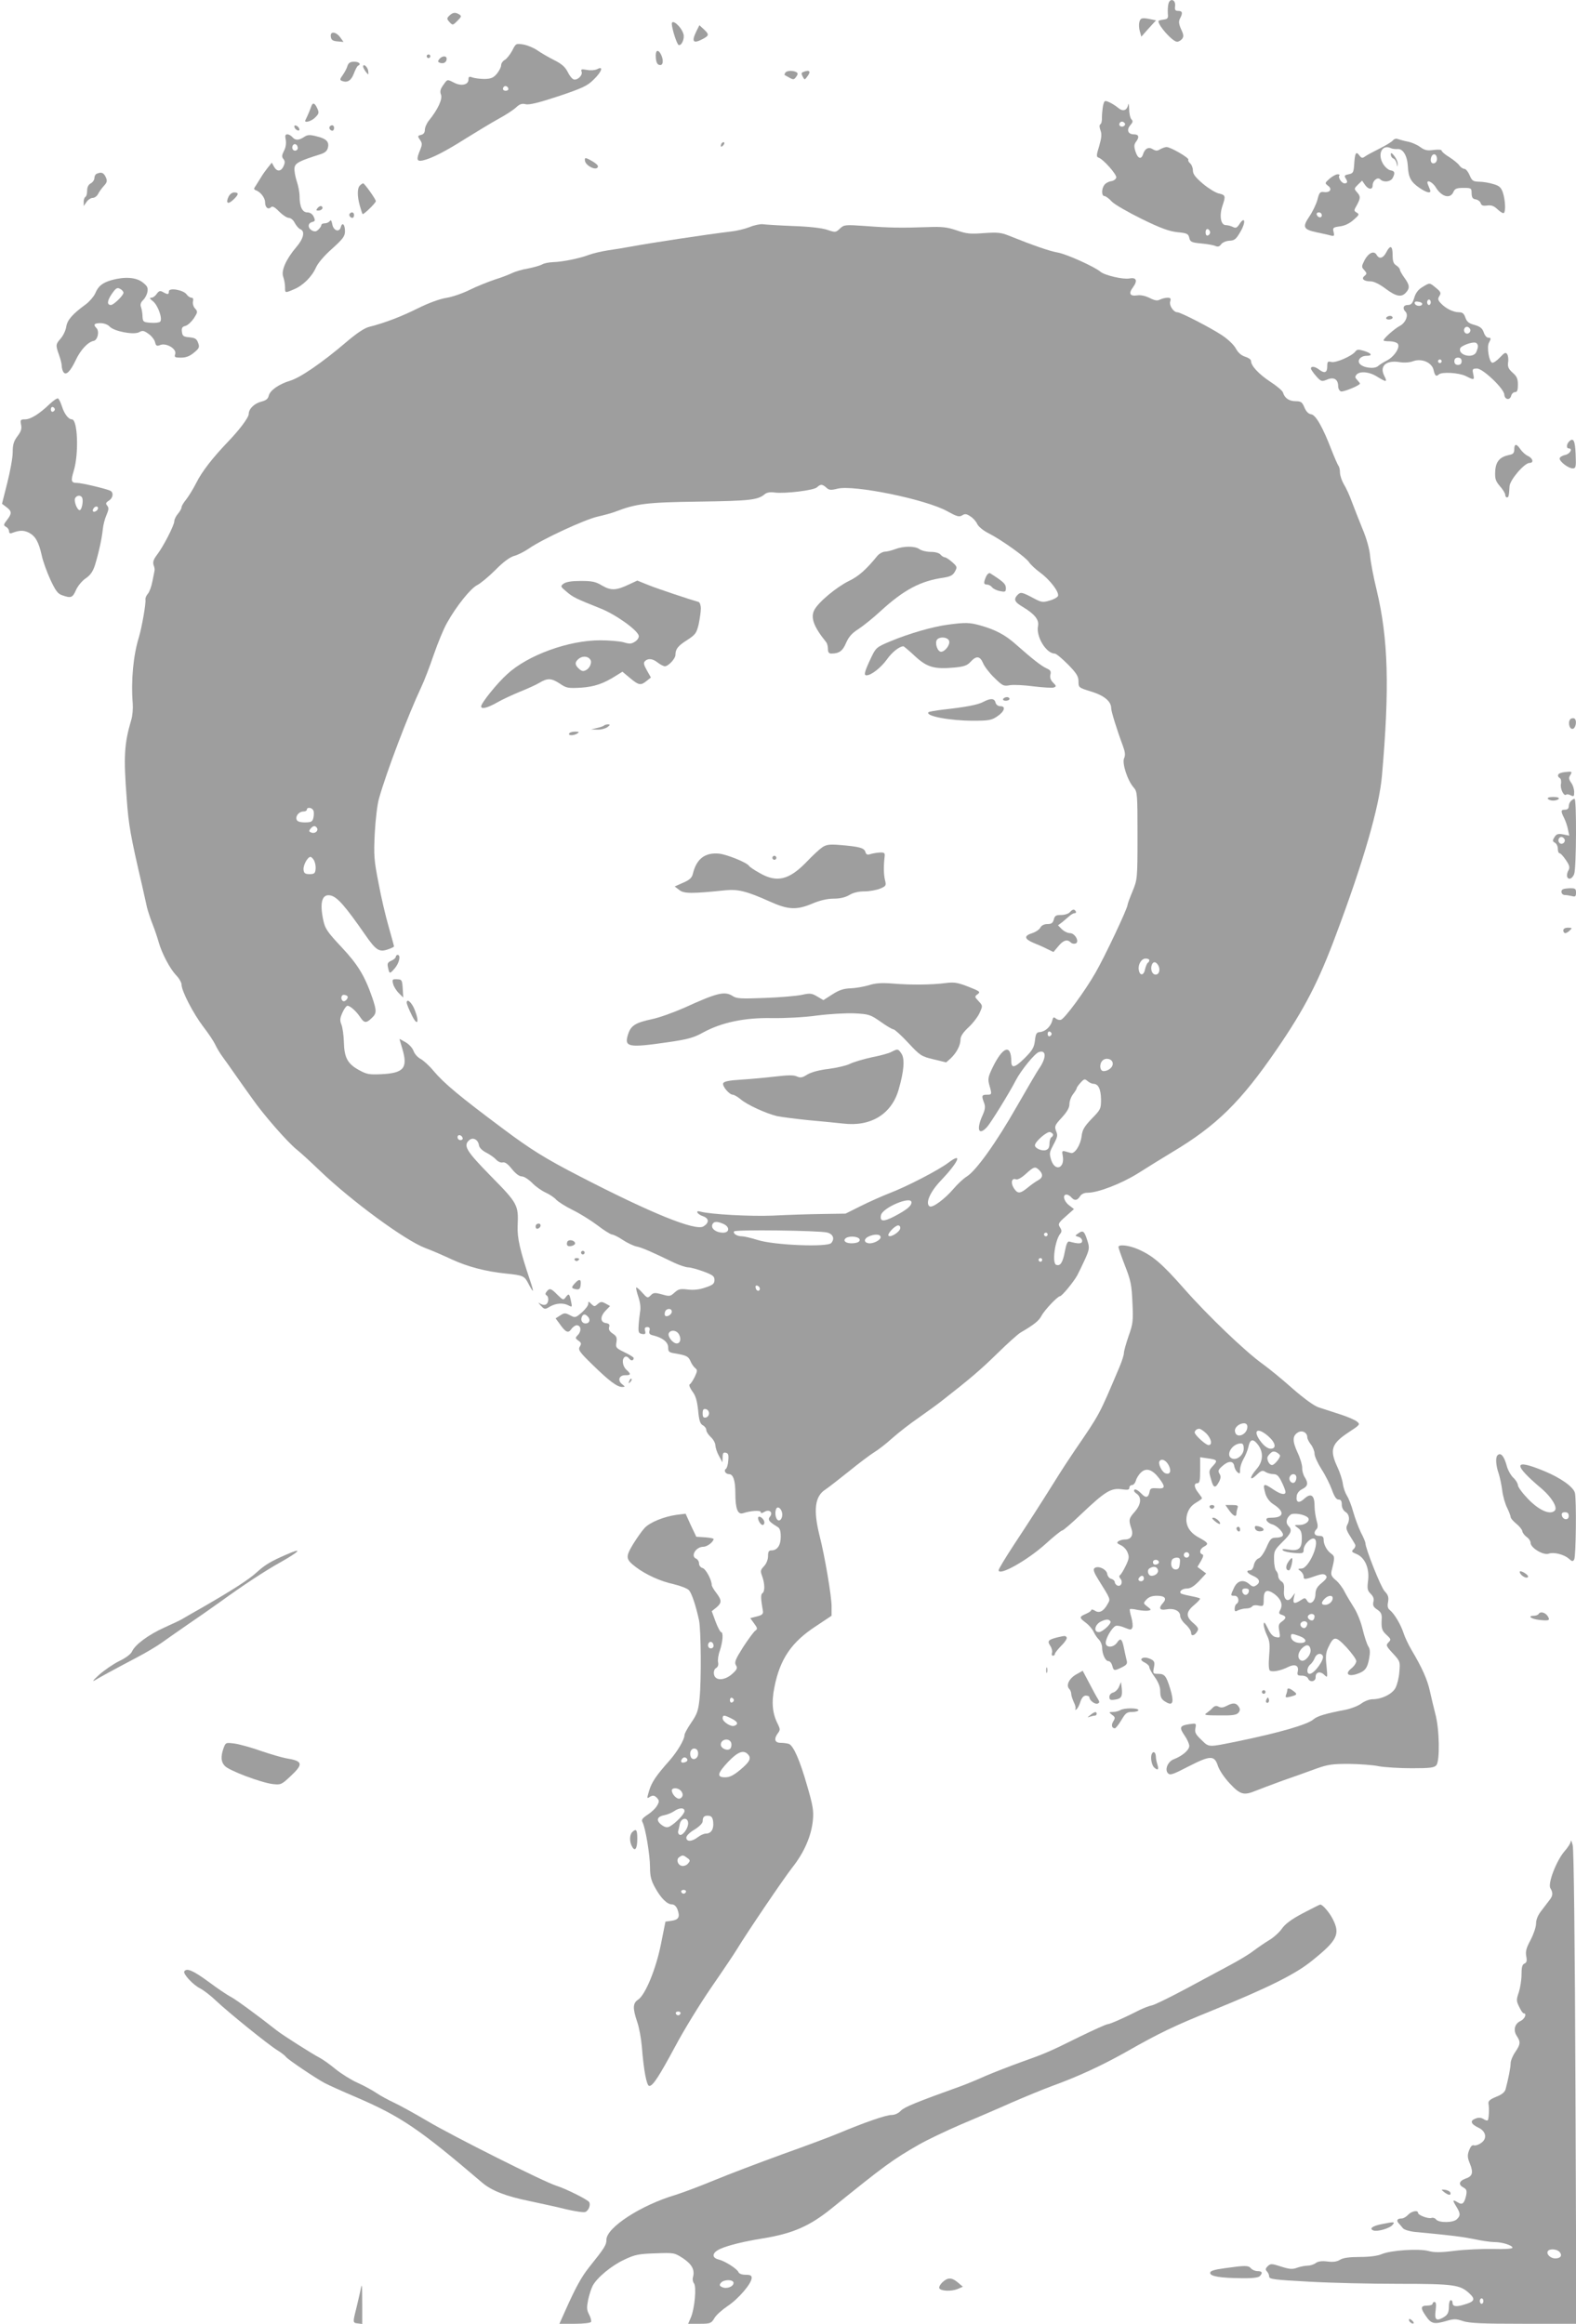 <?xml version="1.0" standalone="no"?>
<!DOCTYPE svg PUBLIC "-//W3C//DTD SVG 20010904//EN"
 "http://www.w3.org/TR/2001/REC-SVG-20010904/DTD/svg10.dtd">
<svg version="1.0" xmlns="http://www.w3.org/2000/svg"
 width="868pt" height="1280pt" viewBox="0 0 868 1280"
 preserveAspectRatio="xMidYMid meet">
<g transform="translate(0,1280) scale(0.1,-0.1)"
fill="#9e9e9e" stroke="none">
<path d="M6435 12778 c-3 -13 -4 -36 -3 -53 3 -26 -1 -30 -24 -33 -16 -2 -28
-6 -28 -8 0 -27 79 -114 103 -114 8 0 20 7 27 15 10 13 10 23 -5 54 -13 30
-14 43 -6 59 16 30 14 42 -10 42 -16 0 -20 5 -17 27 4 36 -29 46 -37 11z"/>
<path d="M2475 12714 c-15 -15 -15 -18 1 -36 17 -18 18 -18 43 7 22 22 24 27
11 35 -22 14 -36 12 -55 -6z"/>
<path d="M6275 12678 c-3 -13 -2 -36 3 -51 l8 -29 40 45 41 45 -30 6 c-48 10
-56 7 -62 -16z"/>
<path d="M3700 12668 c2 -31 28 -112 38 -116 16 -5 34 36 26 61 -12 41 -65 86
-64 55z"/>
<path d="M3836 12629 c-29 -59 -19 -72 34 -44 36 19 37 25 6 54 l-24 22 -16
-32z"/>
<path d="M1822 12598 c2 -18 11 -24 37 -26 l33 -3 -18 25 c-24 33 -57 35 -52
4z"/>
<path d="M2821 12521 c-12 -22 -30 -45 -41 -51 -11 -6 -20 -19 -20 -30 0 -10
-11 -31 -24 -47 -19 -22 -32 -27 -67 -28 -24 0 -54 4 -66 8 -19 7 -23 5 -23
-12 0 -28 -40 -37 -78 -17 -40 20 -37 21 -61 -13 -16 -22 -19 -35 -12 -53 9
-24 -18 -82 -66 -141 -13 -16 -23 -39 -23 -52 0 -15 -7 -25 -21 -28 -19 -5
-20 -7 -6 -27 13 -19 13 -26 1 -56 -22 -52 -19 -65 14 -58 49 11 125 50 237
121 61 38 142 87 180 108 39 21 82 49 97 63 20 19 33 23 53 18 19 -5 72 8 181
44 131 44 159 57 193 91 45 43 57 78 20 58 -12 -6 -36 -8 -56 -4 -30 5 -35 4
-30 -9 8 -19 -20 -48 -42 -44 -9 2 -24 20 -34 41 -14 28 -33 45 -75 66 -32 16
-73 40 -93 54 -20 14 -55 28 -77 32 -40 6 -41 6 -61 -34z m-21 -212 c0 -5 -7
-9 -15 -9 -15 0 -20 12 -9 23 8 8 24 -1 24 -14z"/>
<path d="M3612 12483 c2 -27 8 -39 21 -41 20 -4 23 27 7 59 -17 31 -31 22 -28
-18z"/>
<path d="M2350 12490 c0 -5 5 -10 10 -10 6 0 10 5 10 10 0 6 -4 10 -10 10 -5
0 -10 -4 -10 -10z"/>
<path d="M2420 12475 c-10 -12 -9 -16 3 -21 20 -7 37 3 37 22 0 18 -24 18 -40
-1z"/>
<path d="M1914 12438 c-3 -13 -15 -35 -26 -51 -17 -23 -17 -28 -4 -33 30 -11
50 2 65 41 8 22 19 42 23 43 19 8 6 22 -21 22 -22 0 -31 -6 -37 -22z"/>
<path d="M2000 12433 c0 -5 7 -18 15 -29 15 -18 15 -18 13 5 -3 23 -28 44 -28
24z"/>
<path d="M4325 12399 c-4 -6 -5 -11 -4 -12 2 -1 15 -8 27 -15 21 -12 26 -11
37 5 10 13 10 20 2 25 -18 11 -55 10 -62 -3z"/>
<path d="M4423 12403 c-10 -3 -10 -10 -2 -25 10 -19 11 -19 24 -1 24 30 14 41
-22 26z"/>
<path d="M6075 12217 c-3 -18 -6 -46 -6 -64 1 -18 -3 -35 -9 -38 -6 -4 -5 -16
1 -33 8 -21 6 -41 -7 -86 -16 -51 -16 -60 -4 -64 26 -8 101 -93 98 -110 -2 -9
-14 -18 -28 -20 -14 -2 -31 -11 -37 -20 -17 -21 -17 -62 0 -62 6 0 25 -13 40
-30 15 -16 90 -59 165 -96 104 -51 151 -68 197 -73 53 -5 60 -9 65 -31 5 -22
12 -26 65 -31 33 -3 69 -9 79 -14 14 -6 23 -3 32 10 8 10 27 18 45 19 28 1 37
8 61 50 31 52 25 89 -6 41 -14 -21 -20 -23 -36 -15 -10 5 -28 10 -39 10 -28 0
-37 53 -17 110 17 51 16 56 -24 65 -16 4 -54 27 -85 53 -41 35 -55 53 -55 73
0 15 -7 32 -15 39 -8 7 -13 16 -10 20 6 10 -98 70 -120 70 -8 0 -24 -6 -35
-12 -16 -10 -24 -10 -41 0 -23 15 -44 4 -54 -29 -10 -30 -29 -22 -41 16 -9 27
-8 39 2 53 21 27 16 42 -11 42 -33 0 -42 25 -19 51 13 15 15 22 6 31 -7 7 -13
32 -13 58 -1 25 -4 35 -6 22 -6 -32 -30 -38 -56 -15 -12 10 -34 24 -48 30 -25
11 -27 10 -34 -20z m120 -96 c7 -12 -12 -24 -25 -16 -11 7 -4 25 10 25 5 0 11
-4 15 -9z m470 -601 c0 -7 -6 -15 -12 -17 -8 -3 -13 4 -13 17 0 13 5 20 13 18
6 -3 12 -11 12 -18z"/>
<path d="M1714 12213 c-5 -15 -19 -49 -32 -75 -9 -18 35 -6 55 16 20 20 21 26
10 50 -14 30 -25 33 -33 9z"/>
<path d="M1622 12099 c2 -7 10 -15 17 -17 8 -3 12 1 9 9 -2 7 -10 15 -17 17
-8 3 -12 -1 -9 -9z"/>
<path d="M1817 12104 c-8 -8 1 -24 14 -24 5 0 9 7 9 15 0 15 -12 20 -23 9z"/>
<path d="M1574 12029 c3 -19 0 -42 -10 -60 -12 -24 -13 -33 -3 -45 9 -11 9
-21 1 -39 -14 -31 -37 -32 -53 -3 l-12 22 -21 -26 c-11 -14 -29 -38 -38 -54
-10 -16 -23 -37 -30 -48 -11 -15 -11 -19 1 -24 26 -9 51 -42 51 -66 0 -29 17
-43 33 -27 7 7 20 1 44 -24 19 -19 43 -35 53 -35 11 0 26 -12 34 -29 9 -16 22
-31 31 -34 26 -11 17 -52 -23 -98 -56 -66 -85 -130 -72 -164 5 -14 10 -40 10
-56 0 -34 -1 -34 48 -13 50 20 100 70 122 120 11 25 46 66 89 104 60 54 71 69
71 96 0 38 -15 53 -23 23 -8 -31 -41 -20 -47 16 -4 20 -8 26 -13 18 -5 -7 -17
-13 -28 -13 -10 0 -19 -4 -19 -9 0 -5 -7 -17 -16 -25 -12 -12 -20 -13 -35 -6
-25 14 -25 40 0 47 17 4 18 9 9 29 -7 15 -20 24 -35 24 -28 0 -43 32 -43 89 0
21 -7 58 -16 84 -8 25 -14 58 -12 72 3 27 27 39 145 76 22 7 35 18 39 35 8 33
-8 50 -62 63 -39 10 -50 9 -70 -4 -29 -19 -48 -19 -64 0 -7 8 -19 15 -27 15
-12 0 -14 -7 -9 -31z m66 -45 c0 -8 -7 -14 -15 -14 -15 0 -21 21 -9 33 10 9
24 -2 24 -19z"/>
<path d="M7671 12026 c-7 -8 -40 -28 -74 -45 -34 -17 -70 -36 -79 -43 -15 -11
-20 -9 -32 7 -18 24 -24 12 -28 -55 -3 -40 -6 -45 -30 -50 -22 -4 -25 -8 -18
-20 14 -21 12 -30 -5 -30 -16 0 -38 34 -28 44 3 3 -1 6 -10 6 -9 0 -29 -11
-44 -24 -27 -24 -27 -25 -9 -39 25 -18 12 -39 -21 -35 -23 3 -27 -2 -37 -42
-7 -25 -27 -67 -45 -93 -39 -58 -33 -71 42 -87 28 -6 62 -13 75 -17 20 -5 22
-3 17 19 -6 23 -3 26 34 31 26 3 54 16 76 36 31 27 33 31 17 40 -16 10 -16 12
1 41 21 39 21 49 0 72 -16 18 -15 20 6 41 l23 22 15 -22 c19 -28 43 -30 43 -4
0 26 27 48 42 33 18 -18 56 -14 68 7 15 29 12 39 -12 43 -12 2 -30 18 -41 36
-31 53 -6 107 41 87 9 -5 27 -7 39 -6 30 3 54 -37 57 -96 3 -60 17 -86 64
-118 41 -28 67 -33 58 -10 -3 8 -9 22 -12 30 -12 30 25 15 45 -19 32 -51 79
-63 96 -23 8 18 18 22 55 22 43 0 45 -1 45 -30 1 -23 6 -31 22 -33 12 -2 25
-11 28 -21 4 -13 13 -16 36 -13 23 3 37 -2 58 -22 15 -14 30 -23 34 -19 11 10
7 74 -6 113 -10 28 -20 37 -52 46 -22 7 -57 13 -78 13 -34 1 -40 5 -53 36 -8
19 -21 35 -29 35 -7 0 -20 8 -27 18 -7 11 -32 31 -55 46 -24 14 -43 31 -43 36
0 6 -18 7 -44 4 -35 -5 -49 -2 -74 16 -16 12 -47 26 -69 30 -21 4 -45 11 -54
14 -9 4 -21 1 -28 -8z m241 -88 c7 -19 -2 -38 -18 -38 -8 0 -14 8 -14 18 0 30
23 44 32 20z m-632 -324 c0 -17 -22 -14 -28 4 -2 7 3 12 12 12 9 0 16 -7 16
-16z"/>
<path d="M3977 12013 c-4 -3 -7 -11 -7 -17 0 -6 5 -5 12 2 6 6 9 14 7 17 -3 3
-9 2 -12 -2z"/>
<path d="M7660 11949 c0 -9 6 -19 14 -22 8 -3 16 -16 19 -29 4 -19 4 -20 5 -3
1 11 -7 31 -18 45 -15 19 -20 21 -20 9z"/>
<path d="M3222 11913 c5 -25 54 -51 68 -37 8 8 2 17 -23 33 -42 25 -49 26 -45
4z"/>
<path d="M533 11843 c-7 -2 -13 -13 -13 -23 0 -11 -9 -24 -20 -30 -13 -7 -20
-21 -20 -40 0 -16 -4 -32 -10 -35 -5 -3 -10 -16 -9 -28 l0 -22 16 23 c8 12 24
22 34 22 10 0 24 10 30 23 6 12 21 32 32 44 17 19 19 27 9 48 -11 24 -24 29
-49 18z"/>
<path d="M1982 11778 c-15 -15 -15 -59 0 -112 6 -22 13 -43 15 -45 4 -6 73 61
73 71 0 10 -62 98 -70 98 -3 0 -11 -5 -18 -12z"/>
<path d="M1258 11715 c-16 -35 -2 -43 27 -15 30 28 32 40 5 40 -12 0 -25 -10
-32 -25z"/>
<path d="M1750 11655 c-10 -12 -10 -15 3 -15 19 0 31 16 18 24 -5 3 -14 -1
-21 -9z"/>
<path d="M1927 11624 c-8 -8 1 -24 14 -24 5 0 9 7 9 15 0 15 -12 20 -23 9z"/>
<path d="M4128 11549 c-26 -10 -71 -21 -100 -24 -141 -17 -439 -62 -563 -85
-27 -5 -80 -14 -117 -19 -37 -6 -84 -17 -105 -25 -49 -19 -147 -39 -198 -40
-22 -1 -49 -6 -60 -13 -11 -6 -46 -16 -77 -22 -32 -5 -70 -17 -85 -24 -16 -8
-59 -25 -98 -37 -38 -13 -101 -38 -139 -57 -38 -19 -96 -39 -129 -44 -37 -6
-99 -29 -157 -58 -92 -46 -183 -80 -265 -101 -27 -6 -70 -35 -131 -87 -129
-110 -251 -194 -306 -210 -62 -19 -111 -53 -118 -83 -4 -17 -15 -26 -40 -32
-39 -10 -70 -40 -70 -68 0 -20 -53 -90 -116 -155 -82 -86 -142 -162 -173 -225
-18 -35 -44 -77 -57 -93 -13 -16 -24 -34 -24 -41 0 -7 -9 -23 -20 -36 -11 -13
-20 -31 -20 -41 0 -22 -61 -141 -96 -186 -19 -25 -23 -39 -18 -56 5 -12 7 -26
5 -31 -1 -5 -6 -32 -12 -60 -5 -27 -16 -57 -25 -67 -8 -9 -14 -23 -13 -31 4
-19 -20 -155 -36 -208 -31 -100 -44 -238 -34 -365 2 -27 -1 -68 -8 -90 -39
-132 -43 -203 -25 -435 10 -143 21 -205 84 -475 11 -49 24 -106 28 -125 5 -19
18 -60 30 -90 12 -30 27 -75 34 -100 18 -63 62 -146 96 -182 17 -17 30 -41 30
-52 0 -35 65 -160 120 -232 28 -36 57 -80 65 -97 8 -18 26 -48 40 -67 14 -19
46 -64 71 -100 25 -36 67 -95 93 -131 61 -88 194 -240 245 -281 23 -18 79 -70
126 -115 175 -168 469 -384 581 -427 35 -13 102 -42 149 -64 87 -40 187 -66
295 -77 97 -10 103 -13 125 -55 11 -22 22 -40 25 -40 2 0 -5 26 -16 58 -55
164 -71 233 -68 300 5 114 1 123 -147 273 -138 141 -155 169 -118 200 20 16
48 1 52 -30 2 -13 18 -29 40 -40 20 -10 45 -28 55 -39 10 -11 26 -18 36 -15
12 3 28 -8 50 -36 21 -26 41 -41 55 -41 12 0 37 -16 57 -36 18 -19 52 -43 74
-53 22 -10 49 -28 59 -40 11 -11 51 -37 90 -56 39 -19 100 -57 136 -84 36 -28
72 -50 80 -51 8 0 35 -13 60 -30 24 -16 58 -32 75 -36 28 -5 81 -28 209 -90
28 -13 61 -24 75 -25 15 0 53 -11 86 -23 51 -19 60 -26 60 -46 0 -21 -8 -28
-50 -42 -34 -12 -65 -15 -98 -11 -41 5 -51 2 -72 -17 -23 -21 -27 -22 -69 -10
-40 11 -47 10 -62 -5 -17 -17 -19 -16 -47 15 -15 17 -30 30 -33 28 -2 -3 3
-26 12 -52 10 -30 14 -60 9 -84 -3 -20 -7 -55 -8 -77 -2 -34 1 -40 20 -43 17
-3 20 1 16 17 -4 15 -1 21 12 21 12 0 16 -6 12 -20 -4 -15 1 -22 21 -26 52
-13 82 -37 82 -66 0 -24 5 -28 38 -33 63 -11 73 -16 85 -43 6 -15 18 -32 26
-38 13 -10 12 -16 -2 -47 -10 -20 -22 -39 -28 -42 -6 -4 0 -19 14 -39 18 -23
26 -50 32 -104 5 -56 11 -75 26 -83 10 -5 19 -17 19 -26 0 -9 11 -26 25 -39
14 -13 25 -33 25 -46 1 -13 9 -39 20 -58 l19 -35 1 28 c0 22 4 28 17 25 14 -3
17 -11 14 -43 -1 -22 -8 -43 -13 -46 -14 -9 -1 -29 17 -29 23 0 35 -35 35
-104 0 -87 13 -121 43 -111 43 14 97 17 97 6 0 -8 6 -7 20 1 27 17 50 -3 30
-27 -13 -16 -4 -28 43 -56 12 -7 17 -22 17 -54 0 -47 -19 -75 -51 -75 -15 0
-19 -7 -19 -32 0 -19 -9 -41 -22 -55 -20 -21 -21 -27 -10 -56 15 -42 15 -84 1
-93 -10 -6 -9 -31 3 -99 2 -15 -5 -22 -34 -29 l-36 -9 21 -29 c20 -27 20 -31
6 -41 -9 -7 -39 -48 -67 -91 -42 -67 -48 -82 -39 -98 10 -16 7 -24 -21 -49
-43 -38 -95 -38 -100 0 -2 15 3 28 12 33 10 6 14 17 11 31 -3 12 1 42 10 66
16 48 20 101 6 101 -4 0 -18 26 -30 58 l-21 57 25 20 c31 26 31 40 0 81 -14
18 -25 37 -25 43 0 28 -33 90 -51 94 -11 3 -19 14 -19 25 0 11 -7 22 -15 26
-34 13 -3 66 39 66 21 0 56 27 56 43 0 3 -21 7 -47 9 l-48 3 -30 63 -29 64
-49 -6 c-71 -10 -150 -42 -178 -74 -14 -15 -42 -55 -63 -89 -42 -70 -40 -82
16 -125 54 -41 134 -78 208 -94 38 -9 76 -24 84 -33 16 -17 38 -84 56 -166 11
-54 13 -331 3 -430 -7 -69 -14 -87 -46 -134 -20 -29 -37 -60 -37 -68 0 -25
-39 -91 -83 -141 -73 -82 -98 -119 -112 -166 -13 -44 -13 -45 5 -33 16 9 23 8
37 -5 14 -15 15 -21 3 -42 -7 -14 -30 -37 -52 -51 -31 -21 -37 -29 -29 -43 16
-30 41 -181 41 -247 0 -49 6 -73 27 -111 32 -59 67 -94 94 -94 12 0 23 -10 30
-27 15 -41 8 -57 -31 -63 l-35 -5 -25 -125 c-28 -138 -86 -279 -126 -305 -29
-19 -30 -47 -5 -121 11 -30 22 -92 26 -137 10 -128 26 -217 41 -217 20 0 53
51 144 220 45 85 135 232 199 325 65 94 128 188 141 210 54 89 254 385 305
450 64 81 104 173 112 259 5 51 0 82 -32 191 -40 140 -75 219 -100 229 -9 3
-30 6 -46 6 -33 0 -38 22 -14 54 12 16 12 22 0 47 -31 59 -37 120 -20 205 31
157 95 250 231 338 l84 56 0 52 c0 55 -37 275 -66 388 -36 144 -26 219 33 256
15 10 73 55 128 99 55 45 118 92 139 105 22 13 67 48 100 78 34 30 99 81 146
113 47 33 105 75 130 95 155 121 212 170 303 259 56 55 114 107 128 115 74 43
101 65 115 92 16 31 89 108 102 108 10 0 74 77 95 115 9 17 28 56 43 89 23 51
25 63 15 95 -18 59 -25 66 -50 49 -22 -15 -22 -15 -1 -21 11 -3 20 -13 20 -22
0 -17 -19 -18 -70 -4 -10 3 -17 -11 -25 -53 -11 -61 -25 -84 -48 -75 -24 9 -7
136 23 172 8 10 8 19 -2 34 -12 19 -9 25 32 61 l45 40 -27 21 c-29 22 -38 59
-14 59 7 0 19 -7 26 -15 17 -20 33 -19 48 5 8 13 23 20 42 20 57 0 186 50 276
106 49 31 134 84 189 117 245 146 379 278 577 567 153 223 230 372 328 636
150 400 236 699 251 869 43 488 35 757 -29 1025 -17 69 -33 153 -36 187 -3 38
-20 98 -42 150 -20 49 -46 116 -59 150 -12 34 -32 77 -44 96 -11 19 -21 48
-21 64 0 16 -4 33 -9 38 -4 6 -21 44 -37 85 -48 125 -87 195 -113 198 -15 2
-28 16 -37 38 -12 29 -19 34 -48 34 -36 0 -61 17 -70 48 -3 10 -35 37 -71 60
-63 42 -105 87 -105 114 0 8 -15 18 -32 23 -22 7 -39 22 -52 46 -12 21 -43 51
-80 75 -65 42 -224 124 -242 124 -21 0 -46 38 -39 59 5 17 2 21 -15 21 -12 0
-30 -5 -41 -10 -14 -8 -28 -6 -56 8 -24 12 -50 18 -69 15 -42 -6 -50 10 -23
46 26 36 17 55 -22 47 -34 -6 -134 17 -158 37 -33 28 -188 98 -236 106 -45 8
-132 38 -269 93 -42 17 -63 19 -136 14 -75 -6 -96 -4 -151 15 -53 18 -81 21
-159 18 -145 -5 -215 -4 -343 6 -114 8 -118 7 -141 -14 -23 -22 -25 -22 -70
-7 -28 10 -100 18 -188 21 -79 3 -154 8 -168 10 -14 1 -46 -5 -72 -16z m423
-1435 c15 -14 25 -15 61 -6 90 23 489 -59 605 -124 53 -29 65 -33 82 -23 15
10 24 9 45 -5 15 -9 32 -28 38 -42 7 -15 34 -37 62 -51 71 -36 204 -131 223
-159 8 -13 37 -40 63 -59 53 -39 105 -107 97 -128 -3 -7 -23 -19 -46 -25 -36
-11 -45 -10 -83 10 -69 37 -76 38 -93 22 -24 -25 -18 -40 28 -67 65 -39 91
-71 84 -105 -12 -58 45 -152 92 -152 8 0 40 -27 73 -60 48 -49 58 -66 58 -94
0 -33 1 -34 69 -55 72 -22 111 -54 111 -92 0 -17 30 -115 65 -209 12 -33 14
-50 6 -67 -12 -27 19 -123 53 -161 20 -23 21 -34 21 -265 0 -240 -1 -242 -28
-308 -15 -36 -27 -69 -27 -74 0 -19 -126 -286 -177 -374 -59 -103 -167 -249
-189 -258 -8 -3 -21 0 -29 7 -12 10 -15 7 -20 -13 -8 -32 -39 -60 -68 -62 -18
-1 -23 -9 -27 -48 -5 -38 -14 -53 -58 -97 -53 -52 -72 -56 -72 -17 -1 99 -47
83 -104 -35 -24 -50 -26 -62 -17 -95 15 -52 14 -53 -14 -53 -28 0 -30 -6 -15
-45 8 -21 6 -37 -10 -72 -34 -77 -19 -111 27 -60 20 22 124 190 157 255 29 56
105 150 128 157 42 14 42 -33 -1 -94 -10 -14 -64 -107 -121 -206 -112 -197
-224 -354 -276 -386 -18 -11 -51 -42 -73 -68 -47 -55 -115 -106 -131 -96 -25
16 2 79 60 140 99 104 125 162 44 101 -54 -41 -229 -132 -329 -170 -38 -15
-108 -46 -154 -69 l-84 -42 -131 -2 c-72 -1 -194 -5 -271 -9 -124 -5 -342 7
-397 22 -31 9 -19 -14 13 -25 35 -12 36 -36 4 -56 -43 -28 -288 72 -681 275
-192 99 -272 149 -424 263 -236 176 -324 249 -382 318 -23 28 -56 58 -71 66
-16 8 -33 27 -39 43 -5 16 -25 38 -44 49 -19 11 -34 19 -34 18 0 -1 7 -24 15
-51 33 -109 10 -137 -115 -143 -67 -3 -80 -1 -125 24 -61 34 -79 68 -81 153
-1 36 -7 78 -13 95 -10 24 -9 36 5 67 9 21 22 38 28 38 16 -1 49 -31 70 -63
22 -33 33 -34 63 -5 28 26 28 39 4 111 -42 122 -80 184 -170 280 -77 82 -90
101 -100 146 -22 102 -7 150 42 138 36 -10 77 -56 187 -214 60 -87 78 -99 125
-83 19 6 35 14 35 17 0 3 -13 51 -29 107 -16 55 -42 164 -56 241 -25 127 -27
153 -21 275 4 74 14 160 23 190 40 144 161 462 233 615 16 33 47 114 69 179
23 66 55 144 73 175 51 92 131 191 166 208 18 9 63 46 100 83 44 45 80 71 104
78 20 5 57 24 83 42 74 51 303 157 375 174 36 8 79 20 95 26 119 46 173 53
465 57 282 4 324 9 362 41 11 9 30 13 55 9 58 -7 216 12 233 29 19 18 29 18
51 -2z m-2825 -1779 c4 -8 3 -26 0 -40 -5 -21 -12 -25 -47 -25 -26 0 -42 5
-45 15 -8 20 13 45 37 45 11 0 19 5 19 10 0 16 30 12 36 -5z m20 -96 c9 -16
-12 -33 -31 -25 -14 5 -15 9 -5 21 15 18 26 19 36 4z m-16 -179 c6 -12 10 -33
8 -48 -2 -23 -8 -27 -33 -27 -24 0 -31 5 -33 23 -4 24 22 72 38 72 5 0 14 -9
20 -20z m4600 -549 c0 -6 -4 -12 -9 -15 -4 -3 -11 -20 -15 -37 -7 -34 -29 -35
-34 -1 -5 30 15 62 38 62 11 0 20 -4 20 -9z m50 -30 c13 -25 2 -53 -19 -49
-17 3 -26 31 -17 54 8 20 23 18 36 -5z m-4467 -168 c9 -9 -13 -34 -24 -27 -14
8 -11 34 4 34 8 0 17 -3 20 -7z m3879 -208 c0 -5 -5 -11 -11 -13 -6 -2 -11 4
-11 13 0 9 5 15 11 13 6 -2 11 -8 11 -13z m336 -159 c5 -22 -22 -46 -50 -46
-21 0 -25 39 -6 58 18 18 52 10 56 -12z m-106 -116 c27 0 41 -29 42 -85 0 -53
-2 -57 -51 -107 -41 -43 -52 -61 -56 -97 -6 -49 -38 -98 -59 -92 -7 2 -22 6
-32 9 -16 4 -18 1 -13 -24 13 -68 -41 -90 -63 -25 -11 34 -10 43 5 72 31 59
32 63 21 90 -9 25 -6 32 32 73 29 32 42 54 42 74 0 16 9 41 20 55 11 14 20 29
20 33 0 4 10 18 22 31 19 21 23 21 38 8 9 -8 24 -15 32 -15z m-222 -280 c0 -5
-4 -12 -10 -15 -5 -3 -10 -19 -10 -35 0 -20 -6 -31 -20 -35 -22 -7 -60 10 -60
26 0 21 68 79 84 73 9 -3 16 -10 16 -14z m-3252 -18 c2 -7 -3 -12 -12 -12 -9
0 -16 7 -16 16 0 17 22 14 28 -4z m3176 -178 c22 -22 20 -41 -6 -55 -13 -7
-39 -25 -58 -41 -42 -34 -55 -35 -76 -3 -19 29 -12 58 11 49 9 -4 31 8 55 30
45 41 52 42 74 20z m-704 -177 c0 -20 -26 -41 -94 -77 -60 -31 -81 -30 -74 6
8 42 168 109 168 71z m-1035 -119 c35 -16 34 -48 -3 -48 -37 0 -67 22 -59 44
7 19 26 20 62 4z m973 -25 c-4 -20 -53 -51 -64 -40 -10 9 35 57 53 57 8 0 13
-8 11 -17z m-403 -22 c33 -8 44 -34 23 -58 -20 -24 -317 -12 -406 17 -35 11
-74 20 -85 20 -28 0 -51 15 -44 27 7 11 466 5 512 -6z m1215 -11 c0 -5 -4 -10
-10 -10 -5 0 -10 5 -10 10 0 6 5 10 10 10 6 0 10 -4 10 -10z m-920 -15 c0 -17
-44 -38 -68 -33 -25 5 -24 24 0 36 34 16 68 15 68 -3z m-115 -15 c0 -10 -12
-16 -34 -18 -39 -4 -64 13 -41 29 23 14 75 7 75 -11z m1005 -110 c0 -5 -4 -10
-10 -10 -5 0 -10 5 -10 10 0 6 5 10 10 10 6 0 10 -4 10 -10z m-1555 -158 c0
-18 -20 -15 -23 4 -3 10 1 15 10 12 7 -3 13 -10 13 -16z m-485 -127 c0 -16
-27 -32 -37 -22 -3 4 -3 13 0 22 8 20 37 20 37 0z m40 -126 c13 -24 7 -49 -13
-49 -21 0 -50 37 -44 55 9 22 44 19 57 -6z m165 -434 c0 -11 -8 -21 -17 -23
-14 -3 -18 3 -18 23 0 20 4 26 18 23 9 -2 17 -12 17 -23z m403 -564 c-2 -15
-9 -26 -18 -26 -16 0 -25 37 -16 62 10 25 38 -5 34 -36z m-378 -717 c0 -8 -7
-14 -15 -14 -15 0 -21 21 -9 33 10 9 24 -2 24 -19z m112 -299 c0 -5 -5 -11
-11 -13 -6 -2 -11 4 -11 13 0 9 5 15 11 13 6 -2 11 -8 11 -13z m-14 -101 c35
-17 41 -31 17 -40 -19 -8 -65 22 -65 41 0 19 9 19 48 -1z m0 -138 c2 -10 -1
-23 -6 -28 -15 -15 -52 1 -52 22 0 33 52 39 58 6z m-183 -56 c0 -29 -32 -41
-41 -16 -9 24 4 48 23 44 12 -2 18 -12 18 -28z m273 -2 c22 -22 12 -42 -39
-85 -38 -32 -60 -43 -85 -43 -48 0 -44 21 17 86 52 54 83 66 107 42z m-333
-28 c3 -6 -1 -13 -10 -16 -19 -8 -30 0 -20 15 8 14 22 14 30 1z m-37 -172 c17
-17 15 -37 -3 -45 -16 -6 -44 22 -45 45 0 15 32 16 48 0z m22 -114 c0 -16 -49
-67 -82 -85 -13 -7 -25 -5 -43 8 -33 24 -28 46 12 54 18 3 43 14 55 22 30 21
58 21 58 1z m158 -62 c4 -38 -12 -62 -40 -62 -11 0 -31 -9 -45 -20 -32 -25
-63 -26 -63 -2 0 10 19 29 45 44 27 17 45 35 45 46 0 25 10 33 35 30 15 -2 21
-12 23 -36z m-138 -6 c0 -29 -33 -72 -48 -62 -6 4 -9 12 -7 19 2 7 6 24 9 40
8 36 46 39 46 3z m-5 -190 c17 -12 17 -16 5 -30 -7 -10 -23 -16 -34 -14 -24 4
-34 37 -14 49 18 12 21 11 43 -5z m-7 -187 c-2 -6 -8 -10 -13 -10 -5 0 -11 4
-13 10 -2 6 4 11 13 11 9 0 15 -5 13 -11z m-30 -670 c-2 -6 -8 -10 -13 -10 -5
0 -11 4 -13 10 -2 6 4 11 13 11 9 0 15 -5 13 -11z"/>
<path d="M4930 9775 c-19 -7 -45 -14 -58 -14 -12 -1 -30 -11 -40 -23 -60 -74
-102 -112 -156 -138 -68 -33 -169 -117 -191 -160 -22 -42 -3 -93 65 -177 6 -7
10 -24 10 -38 0 -17 5 -25 18 -25 44 0 63 14 82 59 15 34 33 54 68 76 26 17
81 61 122 99 129 118 220 166 347 184 37 6 51 13 62 33 14 25 13 28 -15 53
-16 14 -34 26 -40 26 -6 0 -17 7 -24 15 -7 9 -29 15 -54 15 -23 0 -51 7 -62
15 -24 18 -87 18 -134 0z"/>
<path d="M5431 9624 c-15 -34 -14 -44 5 -44 9 0 22 -7 28 -15 6 -8 26 -18 44
-21 29 -6 32 -4 32 17 0 22 -14 35 -86 81 -6 4 -16 -3 -23 -18z"/>
<path d="M3104 9585 c-18 -14 -18 -16 16 -44 36 -31 51 -38 186 -92 84 -33
206 -120 212 -151 2 -9 -7 -24 -20 -32 -20 -13 -31 -14 -63 -4 -22 6 -80 11
-130 11 -173 0 -397 -81 -511 -186 -56 -50 -144 -160 -144 -178 0 -17 34 -9
87 21 29 17 86 43 127 60 40 16 89 38 107 49 45 27 66 26 113 -5 35 -24 45
-26 115 -22 75 5 125 22 197 68 l32 20 42 -35 c48 -40 59 -42 91 -16 l24 19
-22 39 c-17 30 -20 42 -11 51 17 17 42 15 71 -8 14 -11 32 -20 39 -20 19 0 58
42 58 62 0 32 13 50 64 82 46 30 52 38 64 87 6 30 12 69 12 87 0 18 -6 34 -12
36 -46 13 -224 72 -276 93 l-62 25 -43 -20 c-73 -35 -101 -36 -150 -8 -36 22
-56 26 -118 26 -51 0 -81 -5 -95 -15z m147 -418 c11 -15 -2 -47 -23 -58 -15
-8 -24 -7 -39 7 -25 22 -24 39 2 58 21 14 48 11 60 -7z"/>
<path d="M5220 9359 c-83 -11 -212 -48 -315 -91 -77 -32 -81 -36 -106 -88 -37
-78 -43 -100 -27 -100 26 0 79 41 113 88 28 40 69 72 91 72 2 0 31 -24 63 -54
67 -62 106 -73 218 -63 52 5 70 11 89 32 31 34 51 32 68 -7 7 -18 35 -55 62
-81 46 -45 51 -48 88 -41 21 3 80 0 131 -7 51 -6 100 -9 109 -6 15 6 14 9 -4
27 -14 14 -18 28 -15 43 5 18 1 26 -20 35 -31 14 -81 54 -167 130 -61 55 -116
84 -203 108 -55 15 -79 16 -175 3z m8 -92 c4 -21 -24 -57 -45 -57 -20 0 -36
49 -22 67 17 19 63 13 67 -10z"/>
<path d="M5525 8950 c-3 -5 3 -10 14 -10 12 0 21 5 21 10 0 6 -6 10 -14 10 -8
0 -18 -4 -21 -10z"/>
<path d="M5416 8934 c-29 -16 -96 -29 -224 -43 -40 -5 -75 -11 -78 -14 -21
-21 118 -47 246 -47 85 0 101 3 131 23 41 27 51 57 19 57 -13 0 -24 8 -27 20
-6 24 -27 25 -67 4z"/>
<path d="M3327 8804 c-3 -4 -21 -10 -39 -14 l-33 -8 36 -1 c19 -1 44 6 55 14
15 12 16 14 3 15 -9 0 -18 -3 -22 -6z"/>
<path d="M3135 8760 c-8 -13 25 -13 45 0 12 8 9 10 -12 10 -15 0 -30 -4 -33
-10z"/>
<path d="M4529 8133 c-15 -10 -54 -46 -87 -81 -96 -99 -163 -116 -258 -61 -29
16 -56 34 -59 40 -12 18 -120 62 -165 67 -78 7 -124 -29 -144 -111 -5 -22 -18
-34 -53 -49 l-47 -21 25 -19 c25 -21 69 -21 254 -2 70 7 118 -5 245 -62 102
-46 148 -48 237 -10 41 17 81 26 115 26 35 0 64 7 86 20 21 13 50 20 83 20 27
0 66 7 86 15 33 14 35 17 27 48 -7 31 -8 73 -2 127 3 22 -1 25 -27 24 -16 -1
-40 -5 -52 -9 -16 -5 -23 -2 -27 13 -7 22 -35 29 -146 38 -52 4 -70 1 -91 -13z"/>
<path d="M4256 8081 c-4 -5 -2 -12 3 -15 5 -4 12 -2 15 3 4 5 2 12 -3 15 -5 4
-12 2 -15 -3z"/>
<path d="M5892 7775 c-7 -8 -28 -15 -47 -15 -29 0 -36 -4 -41 -25 -5 -19 -13
-25 -35 -25 -18 0 -32 -7 -39 -19 -5 -11 -26 -25 -45 -31 -47 -15 -44 -32 8
-54 23 -9 57 -24 76 -34 l33 -16 27 32 c27 33 49 40 68 21 7 -7 18 -9 27 -6
23 9 -3 57 -31 57 -13 0 -33 10 -45 22 l-21 21 24 18 c13 11 31 26 40 34 9 8
21 15 28 15 7 0 9 5 6 10 -8 14 -18 12 -33 -5z"/>
<path d="M2180 7530 c0 -6 -11 -16 -25 -22 -20 -9 -23 -16 -18 -37 8 -37 9
-37 37 -5 25 29 35 74 16 74 -5 0 -10 -5 -10 -10z"/>
<path d="M2165 7381 c3 -14 17 -37 31 -51 l25 -25 -3 50 c-3 47 -5 50 -31 51
-26 1 -28 -1 -22 -25z"/>
<path d="M4785 7373 c-27 -8 -72 -16 -100 -17 -37 -1 -63 -9 -100 -33 l-50
-32 -34 20 c-30 18 -40 19 -85 9 -28 -6 -119 -14 -203 -17 -131 -5 -155 -4
-177 10 -44 29 -85 19 -267 -64 -59 -26 -139 -55 -179 -63 -89 -19 -115 -35
-130 -81 -24 -73 -3 -78 218 -46 111 16 143 25 195 54 101 55 228 82 377 79
73 -1 177 4 249 14 70 9 160 14 208 12 79 -4 87 -7 143 -46 32 -23 64 -42 71
-42 6 0 43 -33 81 -74 65 -70 72 -75 139 -91 l70 -17 26 23 c32 31 53 71 53
103 0 17 14 39 43 66 24 22 52 58 62 80 18 40 18 40 -5 65 -23 24 -23 26 -5
39 16 12 12 16 -52 41 -59 23 -79 26 -124 20 -78 -10 -192 -11 -289 -3 -63 5
-98 3 -135 -9z"/>
<path d="M2240 7277 c0 -7 12 -37 27 -67 31 -65 45 -45 18 25 -15 41 -45 69
-45 42z"/>
<path d="M4910 7006 c-14 -8 -63 -21 -109 -30 -46 -10 -100 -26 -120 -36 -20
-10 -73 -22 -118 -28 -52 -6 -95 -18 -117 -31 -28 -18 -38 -19 -58 -10 -18 8
-50 7 -119 -1 -52 -6 -136 -14 -187 -17 -67 -4 -95 -10 -99 -20 -6 -16 34 -63
53 -63 7 0 26 -11 43 -25 36 -31 139 -78 201 -93 25 -5 101 -15 170 -22 69 -6
157 -15 195 -19 151 -18 265 52 304 186 30 103 35 170 16 199 -18 27 -21 28
-55 10z"/>
<path d="M7635 11410 c-17 -33 -39 -39 -53 -14 -14 25 -44 12 -66 -28 -18 -36
-18 -39 -2 -56 15 -17 15 -20 1 -32 -20 -16 -3 -30 36 -30 16 0 50 -17 80 -40
59 -44 87 -49 112 -22 23 25 21 42 -8 82 -14 19 -25 39 -25 45 0 5 -9 16 -20
23 -15 9 -20 23 -20 57 0 52 -13 58 -35 15z"/>
<path d="M614 11257 c-51 -15 -73 -33 -90 -74 -8 -17 -31 -44 -51 -59 -74 -54
-102 -86 -108 -123 -3 -21 -17 -50 -31 -66 -28 -32 -28 -36 -9 -90 8 -22 15
-49 15 -60 0 -11 4 -26 9 -34 14 -22 38 2 68 65 26 56 67 100 98 106 23 4 34
53 16 71 -19 19 -12 27 22 27 20 0 41 -8 51 -19 24 -26 132 -47 162 -31 19 11
27 9 52 -9 16 -11 33 -32 36 -46 5 -21 10 -23 30 -15 33 12 90 -22 81 -50 -6
-18 -2 -20 32 -20 28 0 48 8 72 28 29 24 31 30 22 54 -8 22 -17 27 -48 30 -33
3 -38 7 -41 30 -3 21 2 29 20 33 13 4 33 23 46 42 21 33 22 37 6 54 -9 10 -14
27 -11 39 3 13 0 20 -8 20 -8 0 -20 8 -27 18 -17 25 -98 39 -98 17 0 -18 -5
-19 -32 -4 -16 9 -23 7 -35 -10 -8 -12 -21 -21 -30 -21 -11 0 -9 -5 9 -19 28
-22 55 -98 40 -113 -5 -5 -29 -8 -52 -6 -40 3 -43 5 -45 33 0 17 -4 40 -8 52
-6 15 -2 27 11 40 11 10 22 31 24 46 4 23 -1 32 -27 52 -36 28 -98 32 -171 12z
m66 -70 c0 -14 -54 -67 -69 -67 -23 0 -21 23 4 60 23 33 30 38 46 29 11 -5 19
-15 19 -22z"/>
<path d="M7833 11218 c-22 -13 -37 -33 -44 -59 -10 -31 -17 -39 -36 -39 -24 0
-30 -19 -12 -37 18 -18 1 -61 -31 -78 -29 -15 -90 -69 -90 -80 0 -3 15 -5 34
-5 18 0 38 -6 44 -13 16 -19 -19 -72 -60 -93 -18 -9 -40 -23 -49 -31 -20 -17
-82 -9 -100 13 -16 19 5 44 37 44 36 0 29 14 -13 27 -30 9 -39 9 -48 -3 -18
-25 -108 -64 -132 -58 -20 5 -23 3 -23 -25 0 -34 -15 -40 -46 -16 -22 17 -44
19 -44 5 0 -5 13 -24 29 -42 27 -30 30 -31 60 -19 37 16 61 2 61 -36 0 -13 7
-26 15 -29 12 -5 105 33 105 43 0 3 -7 11 -15 20 -12 12 -13 18 -4 29 18 21
70 17 114 -11 52 -32 57 -31 39 5 -28 54 11 88 86 75 23 -4 53 -2 72 5 48 18
106 -7 114 -50 7 -30 14 -36 28 -23 16 16 111 10 148 -8 48 -24 49 -24 42 11
-6 27 -4 30 21 30 32 0 148 -110 150 -143 2 -29 31 -34 38 -7 3 11 12 20 21
20 12 0 16 10 16 41 0 33 -6 46 -29 66 -23 21 -28 32 -25 57 3 17 0 37 -5 45
-8 12 -15 9 -40 -18 -17 -18 -36 -31 -43 -29 -17 6 -30 86 -18 109 13 24 13
29 -4 29 -8 0 -19 13 -24 29 -8 23 -20 32 -50 41 -31 8 -43 17 -51 40 -8 23
-16 30 -36 30 -32 0 -73 21 -100 50 -16 17 -17 25 -7 40 10 16 7 23 -19 44
-36 30 -34 30 -76 4z m47 -83 c0 -8 -4 -15 -10 -15 -5 0 -10 7 -10 15 0 8 5
15 10 15 6 0 10 -7 10 -15z m-47 -10 c-4 -15 -36 -12 -41 3 -3 9 3 13 19 10
13 -1 23 -7 22 -13z m263 -136 c10 -17 -13 -36 -27 -22 -12 12 -4 33 11 33 5
0 12 -5 16 -11z m44 -96 c0 -8 -5 -23 -10 -34 -20 -36 -100 -15 -88 22 5 15
68 38 86 31 6 -2 12 -11 12 -19z m-90 -83 c0 -13 -7 -20 -20 -20 -13 0 -20 7
-20 20 0 13 7 20 20 20 13 0 20 -7 20 -20z m-110 0 c0 -5 -4 -10 -10 -10 -5 0
-10 5 -10 10 0 6 5 10 10 10 6 0 10 -4 10 -10z"/>
<path d="M7635 11050 c-3 -5 3 -10 14 -10 12 0 21 5 21 10 0 6 -6 10 -14 10
-8 0 -18 -4 -21 -10z"/>
<path d="M273 10574 c-57 -55 -105 -84 -135 -84 -25 0 -27 -3 -22 -29 5 -22 0
-38 -20 -64 -20 -27 -26 -45 -26 -88 0 -30 -14 -106 -30 -169 l-29 -115 24
-18 c31 -23 31 -36 3 -72 -19 -25 -20 -28 -5 -37 10 -5 17 -16 17 -25 0 -10 6
-13 16 -9 42 16 64 16 93 2 36 -19 54 -50 71 -126 6 -30 28 -90 47 -132 29
-62 41 -79 66 -87 48 -17 57 -14 76 30 10 22 34 51 54 64 26 18 39 38 50 72
22 72 38 148 43 196 2 23 11 59 20 79 13 30 14 41 5 52 -10 12 -9 17 8 28 23
14 28 43 10 54 -17 10 -158 44 -185 44 -32 0 -35 10 -18 66 29 94 22 284 -10
284 -19 0 -42 30 -55 72 -7 21 -16 40 -21 43 -5 3 -26 -11 -47 -31z m29 -29
c0 -5 -5 -11 -11 -13 -6 -2 -11 4 -11 13 0 9 5 15 11 13 6 -2 11 -8 11 -13z
m151 -488 c7 -18 -3 -67 -14 -67 -14 0 -32 47 -26 64 8 19 33 21 40 3z m87
-56 c0 -12 -20 -25 -27 -18 -7 7 6 27 18 27 5 0 9 -4 9 -9z"/>
<path d="M8642 10368 c-15 -15 -16 -38 -2 -38 24 0 7 -31 -20 -36 -16 -4 -30
-12 -30 -20 0 -17 48 -54 72 -54 17 0 19 7 16 77 -3 76 -12 95 -36 71z"/>
<path d="M8340 10325 c0 -20 -6 -27 -28 -31 -52 -11 -74 -36 -77 -90 -2 -41 2
-54 26 -82 16 -18 29 -39 29 -47 0 -8 5 -15 10 -15 9 0 11 9 14 62 3 36 82
128 110 128 25 0 19 25 -8 38 -14 6 -32 23 -42 37 -21 32 -34 32 -34 0z"/>
<path d="M8652 8841 c-18 -11 -11 -56 8 -56 17 0 27 42 13 56 -4 4 -14 4 -21
0z"/>
<path d="M8598 8543 c-20 -5 -23 -19 -7 -29 6 -3 9 -18 6 -33 -5 -26 17 -70
29 -58 4 3 15 2 25 -4 17 -8 19 -6 19 18 0 16 -7 39 -17 52 -13 19 -14 28 -4
42 10 17 8 19 -11 18 -13 -1 -31 -3 -40 -6z"/>
<path d="M8525 8400 c3 -5 17 -10 30 -10 13 0 27 5 30 10 4 6 -8 10 -30 10
-22 0 -34 -4 -30 -10z"/>
<path d="M8652 8388 c-7 -7 -12 -20 -12 -30 0 -11 -7 -18 -20 -18 -24 0 -25
-7 -5 -47 8 -16 18 -45 21 -63 l7 -33 -34 7 c-28 5 -37 2 -48 -16 -11 -18 -11
-22 3 -30 9 -5 16 -20 16 -33 0 -14 4 -25 10 -25 5 0 20 -16 34 -37 19 -27 23
-41 16 -54 -15 -26 -12 -49 5 -49 9 0 20 12 25 26 12 30 14 414 2 414 -4 0
-13 -5 -20 -12z m-36 -209 c10 -17 -13 -36 -27 -22 -12 12 -4 33 11 33 5 0 12
-5 16 -11z"/>
<path d="M8600 7888 c0 -10 8 -18 18 -18 9 0 27 -3 40 -6 18 -5 22 -2 22 19 0
23 -4 25 -40 24 -31 -2 -40 -6 -40 -19z"/>
<path d="M8610 7675 c0 -8 5 -15 11 -15 6 0 17 7 25 15 14 13 13 15 -10 15
-16 0 -26 -6 -26 -15z"/>
<path d="M2950 6044 c0 -9 5 -14 12 -12 18 6 21 28 4 28 -9 0 -16 -7 -16 -16z"/>
<path d="M3125 5961 c-3 -6 -4 -15 -1 -20 8 -13 48 -1 43 13 -5 15 -34 20 -42
7z"/>
<path d="M6160 5931 c0 -5 16 -51 36 -103 32 -81 37 -107 41 -203 5 -100 3
-117 -21 -184 -14 -41 -26 -83 -26 -94 0 -11 -11 -45 -24 -76 -114 -269 -106
-255 -247 -461 -28 -41 -75 -113 -104 -160 -101 -161 -149 -235 -232 -361 -46
-70 -83 -132 -83 -138 0 -35 158 54 258 144 45 41 87 75 93 75 5 0 52 40 104
90 131 124 163 144 220 137 36 -5 45 -4 45 8 0 8 7 15 15 15 8 0 17 11 21 24
3 13 16 34 28 45 29 28 63 17 100 -32 36 -47 34 -59 -11 -55 -31 2 -38 0 -41
-17 -7 -36 -21 -39 -47 -11 -14 15 -30 24 -36 21 -6 -5 -3 -13 10 -22 30 -20
26 -60 -9 -100 -33 -37 -35 -46 -19 -92 13 -37 -1 -61 -35 -61 -11 0 -28 -4
-35 -9 -12 -8 -10 -12 11 -22 15 -6 32 -24 38 -40 10 -24 9 -35 -10 -74 -12
-25 -26 -48 -31 -51 -6 -3 -6 -11 2 -20 15 -18 4 -45 -16 -38 -8 3 -15 12 -15
19 0 7 -9 15 -19 18 -11 2 -21 15 -23 28 -4 26 -53 48 -71 30 -7 -7 -1 -25 23
-63 68 -109 67 -105 50 -134 -22 -40 -46 -52 -70 -36 -11 7 -20 8 -20 3 0 -5
-13 -14 -30 -21 -37 -16 -37 -21 1 -49 16 -12 35 -34 42 -49 7 -15 20 -35 30
-44 9 -10 17 -29 17 -42 0 -37 18 -76 35 -76 8 0 17 -11 21 -25 7 -29 11 -30
53 -9 28 14 32 20 25 43 -3 14 -10 43 -14 64 -10 50 -19 57 -37 30 -20 -30
-63 -31 -63 -2 0 26 35 85 55 93 8 3 30 -1 50 -10 32 -13 36 -13 42 2 3 8 0
34 -6 56 -7 22 -10 42 -8 44 2 3 22 1 43 -4 22 -4 48 -6 58 -4 18 4 18 5 -4
22 -24 18 -24 19 -6 39 13 14 31 21 57 21 44 0 57 -14 35 -39 -27 -29 -20 -43
18 -36 41 8 76 -8 76 -36 0 -12 14 -33 30 -47 17 -15 30 -35 30 -45 0 -22 19
-18 34 7 9 14 5 22 -21 45 -43 36 -42 62 4 100 20 17 35 33 32 36 -3 3 -27 9
-53 14 -26 5 -49 11 -52 14 -12 11 8 27 34 27 19 0 39 13 66 41 l39 42 -24 18
-24 18 19 32 c13 23 16 34 8 37 -19 6 -14 30 8 42 29 15 25 22 -24 49 -60 31
-83 78 -67 133 9 28 23 45 47 60 19 11 34 22 34 25 0 3 -9 16 -20 30 -24 30
-26 53 -5 53 12 0 15 15 15 71 l0 72 41 -6 c53 -7 57 -12 31 -40 -25 -27 -26
-29 -11 -79 12 -45 23 -48 43 -10 10 20 11 31 2 45 -9 15 -6 22 18 43 33 29
60 28 64 -3 2 -12 10 -27 18 -33 12 -10 14 -8 14 15 0 15 9 42 19 59 10 17 22
46 26 63 9 46 25 51 52 17 33 -42 31 -94 -7 -137 -39 -45 -39 -69 0 -32 26 25
33 28 50 17 11 -7 31 -12 44 -12 19 0 29 -10 45 -43 12 -24 21 -49 21 -55 0
-19 -26 -14 -66 13 -56 38 -61 35 -44 -25 7 -21 23 -43 42 -55 65 -41 61 -75
-9 -75 -25 0 -31 -4 -27 -15 4 -8 17 -18 29 -21 29 -7 69 -49 60 -63 -3 -6
-20 -11 -36 -11 -27 0 -33 -6 -54 -54 -14 -31 -32 -57 -43 -60 -11 -4 -22 -19
-26 -36 -3 -18 -12 -30 -21 -30 -26 0 -17 -16 18 -31 35 -15 41 -36 15 -52
-13 -9 -21 -7 -36 6 -32 29 -66 22 -85 -18 -21 -45 -21 -45 3 -45 21 0 29 -33
10 -45 -5 -3 -10 -15 -10 -26 0 -16 3 -18 19 -9 11 5 31 10 45 10 14 0 28 5
32 11 3 6 19 9 35 5 28 -5 29 -4 29 35 0 50 18 58 60 28 35 -27 47 -58 31 -87
-9 -17 -8 -22 9 -27 26 -8 25 -20 -1 -38 -17 -12 -19 -21 -13 -52 6 -35 5 -37
-17 -33 -17 2 -31 16 -46 48 -17 34 -22 40 -23 22 0 -12 8 -39 18 -60 15 -30
17 -51 12 -112 -4 -48 -2 -78 4 -82 14 -10 62 0 99 19 38 19 61 10 55 -22 -5
-22 -2 -25 22 -25 16 0 30 -7 34 -15 9 -24 43 -19 42 7 -1 28 26 35 49 11 17
-16 17 -14 11 49 -6 53 -4 74 9 102 31 66 40 66 101 2 29 -32 54 -66 54 -76 0
-10 -12 -28 -27 -40 -37 -29 -19 -47 30 -31 45 15 58 31 68 87 6 34 5 51 -6
67 -7 12 -21 54 -30 92 -9 39 -30 92 -48 120 -18 28 -41 67 -52 88 -10 21 -32
50 -48 63 -24 20 -28 30 -23 52 18 71 18 79 -1 93 -25 17 -43 51 -43 78 0 16
-6 21 -25 21 -26 0 -33 18 -14 37 8 8 8 22 0 49 -6 22 -11 58 -11 80 0 58 -20
72 -56 39 -30 -28 -48 -22 -42 16 2 14 14 29 31 37 30 15 34 32 13 65 -8 12
-15 36 -14 52 0 17 -12 56 -27 87 -28 62 -27 91 6 109 23 12 49 -3 49 -28 0
-8 9 -26 20 -40 11 -14 20 -37 20 -51 0 -14 18 -53 39 -86 22 -34 47 -85 57
-113 13 -37 24 -53 36 -53 13 0 18 -8 18 -28 0 -16 8 -32 20 -40 22 -13 26
-43 10 -72 -8 -15 -5 -28 13 -57 13 -21 27 -43 30 -50 4 -6 1 -18 -8 -26 -13
-13 -11 -16 16 -27 46 -19 72 -78 64 -145 -6 -46 -4 -56 14 -74 15 -15 20 -28
15 -45 -4 -19 0 -28 21 -42 20 -13 26 -25 25 -48 -3 -56 0 -67 27 -92 25 -23
25 -26 10 -41 -15 -15 -13 -20 25 -61 40 -43 40 -46 35 -102 -2 -31 -12 -70
-21 -87 -17 -34 -76 -63 -127 -63 -17 0 -45 -11 -62 -24 -18 -13 -57 -28 -87
-34 -111 -21 -155 -35 -175 -52 -32 -29 -183 -73 -420 -122 -163 -33 -155 -34
-198 8 -32 30 -38 42 -33 65 5 27 4 27 -32 22 -54 -8 -59 -17 -29 -61 15 -21
27 -48 27 -59 0 -23 -38 -55 -84 -73 -34 -12 -53 -58 -33 -78 12 -12 28 -6
113 38 121 62 143 62 162 2 9 -25 35 -64 66 -97 57 -61 77 -66 142 -39 22 9
89 34 149 56 61 21 144 51 185 66 64 23 90 26 180 26 58 -1 132 -6 164 -13 33
-6 115 -11 182 -11 101 0 124 3 135 17 20 24 17 201 -6 283 -9 36 -23 93 -30
126 -14 63 -42 126 -100 224 -18 30 -38 73 -45 95 -15 46 -49 104 -74 125 -13
10 -16 22 -11 46 4 26 1 38 -19 59 -21 22 -106 236 -106 266 0 5 -11 32 -25
58 -13 27 -32 78 -42 113 -9 34 -25 74 -34 88 -9 14 -20 44 -23 66 -3 23 -17
66 -31 95 -43 93 -32 127 62 189 64 42 66 44 46 60 -11 9 -53 27 -94 40 -41
13 -93 30 -117 38 -26 9 -81 49 -146 106 -56 50 -130 110 -162 133 -95 68
-302 266 -433 415 -123 140 -174 183 -256 218 -49 21 -105 27 -105 11z m710
-990 c0 -44 -61 -68 -68 -27 -5 22 22 46 50 46 11 0 18 -7 18 -19z m-226 -37
c28 -29 35 -64 12 -64 -15 0 -76 56 -76 69 0 11 12 21 25 21 7 0 24 -12 39
-26z m341 -15 c41 -36 47 -69 13 -69 -14 0 -34 14 -50 34 -52 65 -26 90 37 35z
m-135 -69 c0 -33 -36 -65 -64 -54 -39 15 -2 82 47 83 12 1 17 -7 17 -29z m200
-38 c0 -15 -32 -52 -44 -52 -13 0 -26 21 -26 40 0 5 7 16 16 24 12 12 20 13
35 6 10 -6 19 -14 19 -18z m-612 -56 c15 -31 5 -51 -20 -41 -19 7 -41 53 -32
66 11 18 38 5 52 -25z m702 -65 c0 -11 -5 -23 -11 -27 -15 -9 -33 12 -26 30 9
23 37 20 37 -3z m63 -220 c16 -16 -11 -41 -46 -41 -31 0 -31 0 -9 -16 17 -12
22 -25 22 -58 0 -56 -17 -71 -73 -62 -30 5 -39 4 -31 -4 6 -6 34 -12 62 -14
48 -4 52 -2 52 18 0 30 46 74 62 58 26 -26 -35 -162 -74 -162 -21 -1 -22 -2
-5 -14 9 -7 17 -21 17 -30 0 -18 6 -18 77 7 25 8 36 8 45 -1 9 -9 5 -18 -22
-41 -26 -21 -34 -36 -35 -61 0 -41 -30 -65 -46 -37 -10 17 -13 17 -34 3 -36
-23 -46 -20 -39 12 l6 27 -17 -23 c-24 -33 -48 -11 -43 39 2 27 -1 40 -14 48
-10 6 -18 19 -18 29 0 10 -5 23 -11 29 -6 6 -12 34 -12 62 -1 47 2 53 46 97
50 49 56 66 32 90 -15 16 -10 42 12 60 15 13 78 3 96 -15z m-653 -206 c0 -8
-7 -15 -15 -15 -8 0 -15 7 -15 15 0 8 7 15 15 15 8 0 15 -7 15 -15z m-52 -47
c-2 -25 -8 -33 -23 -33 -20 0 -31 25 -21 51 3 8 15 14 26 14 18 0 21 -5 18
-32z m-115 7 c1 -5 -6 -11 -15 -13 -11 -2 -18 3 -18 13 0 17 30 18 33 0z m-6
-41 c6 -16 -12 -34 -35 -34 -19 0 -27 31 -11 41 21 13 39 11 46 -7z m-77 -49
c0 -8 -7 -15 -15 -15 -16 0 -20 12 -8 23 11 12 23 8 23 -8z m578 -72 c-2 -10
-10 -18 -18 -18 -8 0 -16 8 -18 18 -2 12 3 17 18 17 15 0 20 -5 18 -17z m462
-36 c0 -19 -21 -37 -42 -37 -22 0 -23 13 -2 34 19 19 44 21 44 3z m-100 -101
c0 -8 -4 -17 -8 -20 -13 -8 -35 11 -28 23 10 16 36 14 36 -3z m-1124 -27 c7
-12 -43 -58 -63 -59 -32 -1 -24 41 10 58 29 14 44 14 53 1z m1084 -13 c0 -8
-5 -18 -11 -22 -14 -8 -33 11 -25 25 10 16 36 13 36 -3z m-43 -68 c41 -15 44
-38 5 -38 -30 0 -52 16 -52 37 0 16 5 16 47 1z m61 -75 c4 -27 -30 -68 -51
-60 -23 9 -21 43 4 68 24 24 43 21 47 -8z m67 -33 c12 -19 -46 -100 -72 -100
-18 0 -16 35 3 51 9 7 20 23 25 36 9 24 33 31 44 13z"/>
<path d="M7095 4196 c-16 -24 -14 -46 4 -46 9 0 24 60 17 67 -2 3 -12 -7 -21
-21z"/>
<path d="M3200 5900 c0 -5 5 -10 10 -10 6 0 10 5 10 10 0 6 -4 10 -10 10 -5 0
-10 -4 -10 -10z"/>
<path d="M3165 5860 c4 -6 11 -8 16 -5 14 9 11 15 -7 15 -8 0 -12 -5 -9 -10z"/>
<path d="M3165 5730 c-20 -22 -19 -27 10 -32 15 -2 21 3 23 25 4 32 -8 35 -33
7z"/>
<path d="M3011 5686 c-8 -10 -9 -16 -1 -21 15 -9 12 -45 -5 -51 -8 -4 -23 0
-33 7 -9 7 -7 2 5 -11 22 -24 24 -24 52 -7 33 19 73 22 103 6 19 -10 20 -9 13
23 -9 43 -12 45 -29 23 -13 -18 -15 -17 -46 13 -35 36 -43 38 -59 18z"/>
<path d="M3240 5618 c0 -9 -16 -30 -35 -47 -35 -30 -37 -31 -65 -16 -27 14
-32 14 -55 -1 l-25 -16 20 -27 c35 -50 49 -57 66 -33 8 12 22 22 30 22 23 0
28 -29 9 -51 -18 -19 -18 -20 1 -34 16 -11 17 -17 7 -33 -10 -17 -2 -29 70
-99 92 -90 136 -123 164 -123 17 1 17 1 0 15 -27 20 -18 50 16 50 32 -1 34 6
7 30 -22 20 -27 60 -8 71 6 4 16 0 23 -9 11 -15 25 -13 25 3 0 4 -23 18 -50
31 -47 23 -50 26 -45 55 4 26 1 34 -20 48 -18 12 -24 23 -20 36 4 14 0 19 -17
22 -32 4 -34 35 -4 67 l26 27 -25 14 c-21 11 -27 11 -43 -3 -17 -15 -19 -15
-35 0 -15 16 -17 16 -17 1z m0 -73 c13 -16 6 -35 -15 -35 -18 0 -28 17 -21 35
7 19 20 19 36 0z"/>
<path d="M3466 5193 c-6 -14 -5 -15 5 -6 7 7 10 15 7 18 -3 3 -9 -2 -12 -12z"/>
<path d="M8247 4783 c-11 -11 -8 -58 7 -99 7 -22 16 -64 20 -96 4 -31 16 -73
27 -94 10 -21 19 -44 19 -50 0 -7 14 -23 31 -37 16 -13 31 -31 33 -40 1 -10
12 -24 24 -33 12 -8 22 -23 22 -33 0 -27 71 -70 100 -59 27 10 85 -4 112 -29
17 -15 21 -15 28 -3 10 16 13 331 4 367 -9 33 -78 82 -167 119 -173 72 -178
40 -14 -98 53 -46 87 -102 70 -119 -25 -25 -84 0 -145 62 -32 33 -58 68 -58
78 0 9 -11 28 -25 41 -14 13 -30 42 -36 64 -15 56 -34 78 -52 59z m393 -334
c0 -25 -33 -22 -38 4 -2 12 3 17 17 17 15 0 21 -6 21 -21z"/>
<path d="M6662 4499 c2 -6 8 -10 13 -10 5 0 11 4 13 10 2 6 -4 11 -13 11 -9 0
-15 -5 -13 -11z"/>
<path d="M6770 4480 c23 -32 40 -39 40 -16 0 8 3 21 6 30 5 13 -1 16 -31 16
l-36 0 21 -30z"/>
<path d="M4177 4444 c-8 -9 11 -44 23 -44 6 0 10 6 10 14 0 16 -24 38 -33 30z"/>
<path d="M6691 4421 c13 -11 26 -18 28 -15 7 7 -21 34 -36 34 -10 0 -8 -6 8
-19z"/>
<path d="M6912 4382 c2 -10 13 -17 26 -17 30 0 28 18 -4 27 -20 5 -25 3 -22
-10z"/>
<path d="M6810 4381 c0 -6 5 -13 10 -16 6 -3 10 1 10 9 0 9 -4 16 -10 16 -5 0
-10 -4 -10 -9z"/>
<path d="M1575 4236 c-81 -35 -115 -55 -159 -95 -44 -41 -138 -101 -301 -195
-55 -31 -107 -61 -115 -66 -8 -5 -51 -25 -95 -45 -88 -40 -161 -94 -178 -132
-6 -14 -35 -36 -71 -53 -34 -17 -83 -51 -111 -76 -33 -30 -40 -40 -20 -28 32
19 88 50 232 126 48 25 108 61 133 79 25 18 88 62 140 98 52 35 136 94 185
129 121 88 246 170 325 214 114 64 132 87 35 44z"/>
<path d="M8370 4142 c0 -13 23 -32 38 -32 7 0 10 4 7 10 -9 14 -45 32 -45 22z"/>
<path d="M8475 3911 c-3 -6 -15 -11 -26 -11 -39 0 -17 -18 29 -23 54 -6 61 -3
46 21 -13 20 -40 27 -49 13z"/>
<path d="M5824 3781 c-51 -13 -57 -20 -40 -46 9 -13 13 -31 10 -39 -3 -9 -1
-16 5 -16 6 0 11 4 11 10 0 5 16 25 35 45 20 19 33 40 30 45 -7 11 -7 11 -51
1z"/>
<path d="M6286 3661 c-3 -4 6 -13 19 -19 14 -7 25 -18 25 -25 0 -8 14 -33 30
-55 19 -26 30 -54 30 -74 0 -39 7 -51 38 -67 33 -17 38 7 17 77 -22 72 -31 82
-67 82 -28 0 -29 2 -23 34 6 28 3 36 -13 45 -25 13 -49 14 -56 2z"/>
<path d="M5762 3600 c0 -14 2 -19 5 -12 2 6 2 18 0 25 -3 6 -5 1 -5 -13z"/>
<path d="M5926 3576 c-38 -22 -56 -60 -37 -79 6 -6 11 -19 11 -28 0 -9 7 -29
14 -45 8 -15 12 -32 9 -37 -3 -6 -1 -7 5 -3 6 3 16 22 22 41 8 24 18 35 31 35
10 0 19 -4 19 -9 0 -17 30 -40 45 -35 12 5 12 9 1 27 -8 12 -29 52 -48 88
l-35 66 -37 -21z"/>
<path d="M6163 3509 c-6 -15 -21 -29 -32 -32 -12 -3 -21 -13 -21 -24 0 -16 6
-19 31 -15 35 5 42 17 37 64 l-4 33 -11 -26z"/>
<path d="M7090 3491 c0 -5 -3 -17 -7 -27 -5 -15 -2 -16 23 -10 39 10 41 14 18
31 -22 17 -34 19 -34 6z"/>
<path d="M6950 3480 c0 -5 5 -10 10 -10 6 0 10 5 10 10 0 6 -4 10 -10 10 -5 0
-10 -4 -10 -10z"/>
<path d="M6976 3441 c-4 -7 -5 -15 -2 -18 9 -9 19 4 14 18 -4 11 -6 11 -12 0z"/>
<path d="M6757 3404 c-19 -10 -32 -12 -45 -5 -14 7 -22 5 -34 -7 -8 -9 -24
-22 -34 -29 -16 -10 -2 -12 72 -12 72 -1 94 2 105 15 9 11 10 20 2 32 -14 23
-33 24 -66 6z"/>
<path d="M6170 3380 c-8 -5 -26 -10 -40 -10 -24 -1 -24 -1 -5 -16 17 -12 18
-17 7 -35 -13 -20 -9 -39 8 -39 5 0 21 20 36 45 23 39 30 45 60 45 19 0 34 5
34 10 0 13 -80 13 -100 0z"/>
<path d="M6005 3353 c-18 -14 -18 -15 -2 -9 10 3 23 6 28 6 5 0 9 5 9 10 0 14
-12 12 -35 -7z"/>
<path d="M1231 3170 c-16 -46 -14 -75 7 -97 21 -25 199 -92 263 -100 45 -5 49
-4 98 42 74 69 70 85 -24 100 -22 4 -84 22 -137 40 -53 19 -119 37 -146 41
-49 6 -49 6 -61 -26z"/>
<path d="M6340 3117 c0 -20 7 -43 16 -52 21 -20 28 -13 18 17 -4 13 -8 32 -8
42 -2 37 -26 30 -26 -7z"/>
<path d="M3482 2708 c-15 -15 -16 -53 -1 -79 16 -31 29 -12 29 42 0 50 -6 59
-28 37z"/>
<path d="M8651 2658 c0 -10 -16 -35 -34 -55 -45 -52 -94 -179 -78 -204 15 -25
14 -41 -4 -64 -8 -11 -28 -37 -45 -59 -20 -25 -30 -50 -30 -72 0 -19 -14 -59
-30 -90 -24 -44 -29 -63 -24 -90 5 -26 2 -35 -10 -40 -12 -5 -16 -20 -16 -60
0 -29 -7 -73 -15 -98 -14 -41 -14 -48 2 -80 9 -20 20 -36 25 -36 19 0 6 -31
-17 -42 -33 -15 -42 -51 -21 -83 22 -33 20 -46 -9 -89 -14 -20 -25 -48 -25
-61 0 -23 -13 -88 -28 -144 -5 -16 -21 -29 -52 -41 -34 -14 -44 -23 -42 -37 5
-26 2 -86 -4 -92 -3 -3 -14 0 -24 7 -13 8 -27 9 -44 2 -32 -12 -25 -30 17 -50
43 -20 49 -62 13 -85 -14 -10 -32 -15 -39 -12 -9 3 -18 -7 -26 -28 -10 -27 -9
-40 5 -74 20 -50 14 -69 -26 -82 -35 -13 -39 -34 -9 -49 16 -9 19 -17 14 -43
-10 -44 -21 -54 -45 -39 -30 18 -32 15 -10 -21 24 -39 25 -51 4 -71 -20 -20
-97 -21 -114 -2 -6 8 -18 12 -26 9 -17 -6 -74 15 -74 28 0 17 -37 9 -55 -11
-10 -11 -26 -20 -35 -20 -24 0 -31 -10 -17 -26 7 -7 17 -20 24 -28 7 -8 36
-17 65 -20 213 -20 262 -27 328 -40 41 -9 91 -16 111 -16 42 0 99 -18 99 -31
0 -6 -45 -9 -107 -7 -60 1 -154 -3 -211 -10 -78 -10 -112 -10 -145 -1 -53 14
-206 4 -256 -17 -23 -10 -67 -16 -121 -16 -58 0 -93 -5 -109 -15 -17 -11 -38
-14 -70 -10 -31 4 -52 1 -65 -9 -11 -8 -31 -14 -45 -14 -13 0 -39 -5 -56 -11
-26 -10 -42 -9 -89 6 -53 17 -58 17 -74 2 -13 -13 -13 -19 -4 -29 7 -7 12 -19
12 -28 0 -14 28 -18 218 -28 119 -7 342 -12 496 -12 303 0 337 -5 388 -52 36
-33 30 -46 -30 -63 -43 -13 -62 -10 -62 11 0 8 -4 14 -10 14 -5 0 -10 -15 -10
-32 0 -39 -7 -51 -38 -67 -33 -17 -42 -6 -35 44 4 31 2 45 -6 45 -6 0 -11 -4
-11 -10 0 -5 -13 -10 -30 -10 -36 0 -38 -13 -7 -57 29 -43 45 -47 108 -29 46
14 57 14 96 1 35 -12 103 -15 334 -15 l291 0 -5 1298 c-3 801 -9 1312 -15
1337 -5 22 -10 32 -11 23z m-61 -2263 c16 -19 5 -35 -24 -35 -27 0 -51 24 -41
40 9 15 51 12 65 -5z m-420 -270 c0 -8 -4 -15 -10 -15 -5 0 -10 7 -10 15 0 8
5 15 10 15 6 0 10 -7 10 -15z"/>
<path d="M7175 2261 c-64 -34 -97 -59 -115 -85 -14 -20 -46 -49 -70 -63 -25
-15 -64 -42 -88 -60 -23 -18 -80 -52 -125 -76 -45 -24 -154 -83 -242 -130 -88
-47 -173 -89 -190 -93 -16 -3 -46 -15 -65 -24 -80 -41 -167 -80 -180 -80 -7 0
-76 -31 -154 -69 -169 -84 -191 -93 -326 -141 -58 -21 -143 -54 -190 -74 -47
-21 -107 -46 -135 -56 -253 -91 -313 -116 -333 -136 -14 -15 -34 -24 -53 -24
-29 0 -148 -41 -291 -101 -40 -17 -179 -69 -308 -115 -129 -47 -298 -111 -375
-143 -77 -32 -173 -68 -214 -81 -190 -56 -381 -180 -381 -247 0 -29 -9 -44
-98 -155 -40 -51 -72 -109 -126 -230 l-35 -78 84 0 c46 0 87 4 90 10 3 5 -1
23 -10 40 -14 26 -14 40 -6 81 6 28 17 62 25 78 24 45 103 111 174 144 59 28
79 32 172 35 104 4 105 3 153 -28 48 -33 64 -62 54 -102 -4 -12 -1 -28 5 -35
15 -18 4 -137 -16 -186 l-16 -37 63 0 c59 0 64 2 81 30 9 17 43 47 74 68 59
39 132 124 132 155 0 13 -8 17 -34 17 -20 0 -36 6 -39 15 -8 18 -73 60 -109
69 -41 10 -36 39 10 59 45 20 132 41 232 57 167 27 260 68 382 167 292 236
333 266 479 350 46 26 152 77 234 112 83 35 209 89 280 121 72 31 171 72 220
90 141 51 275 113 408 188 181 103 262 142 472 227 305 124 459 200 550 274
141 113 158 147 115 231 -19 37 -57 81 -69 79 -3 0 -46 -22 -96 -48z m-3135
-2036 c0 -21 -40 -35 -63 -23 -15 7 -16 12 -6 24 16 19 69 19 69 -1z"/>
<path d="M1015 1941 c-8 -14 50 -76 88 -94 17 -9 56 -38 85 -66 71 -67 286
-241 339 -274 23 -14 44 -31 48 -37 8 -13 167 -120 215 -145 19 -10 94 -44
167 -75 251 -108 350 -175 699 -473 52 -44 131 -75 260 -101 65 -14 158 -34
205 -46 48 -11 94 -18 103 -14 18 7 30 39 21 54 -8 14 -129 74 -180 90 -68 21
-572 274 -710 356 -71 42 -155 88 -185 102 -30 14 -73 37 -95 52 -22 15 -69
41 -105 57 -36 16 -90 50 -121 75 -31 26 -71 54 -88 63 -36 18 -206 126 -236
150 -104 82 -224 170 -254 186 -20 10 -76 48 -124 84 -85 62 -119 76 -132 56z"/>
<path d="M7954 725 c24 -18 39 -20 34 -2 -3 6 -15 13 -29 15 -23 2 -23 2 -5
-13z"/>
<path d="M7611 549 c-52 -10 -72 -25 -47 -35 22 -8 90 11 106 31 14 17 10 18
-59 4z"/>
<path d="M6745 306 c-60 -8 -80 -15 -80 -26 0 -19 58 -28 176 -29 54 -1 89 3
97 11 18 18 14 28 -12 28 -13 0 -29 7 -36 15 -14 17 -31 17 -145 1z"/>
<path d="M5191 229 c-12 -11 -20 -26 -18 -32 5 -17 64 -20 100 -6 l30 13 -27
23 c-34 29 -56 29 -85 2z"/>
<path d="M1986 188 c-2 -13 -12 -52 -20 -88 -24 -95 -24 -95 4 -98 l25 -3 0
106 c0 58 -1 105 -2 105 -2 0 -5 -10 -7 -22z"/>
<path d="M7760 22 c0 -12 19 -26 26 -19 2 2 -2 10 -11 17 -9 8 -15 8 -15 2z"/>
</g>
</svg>
